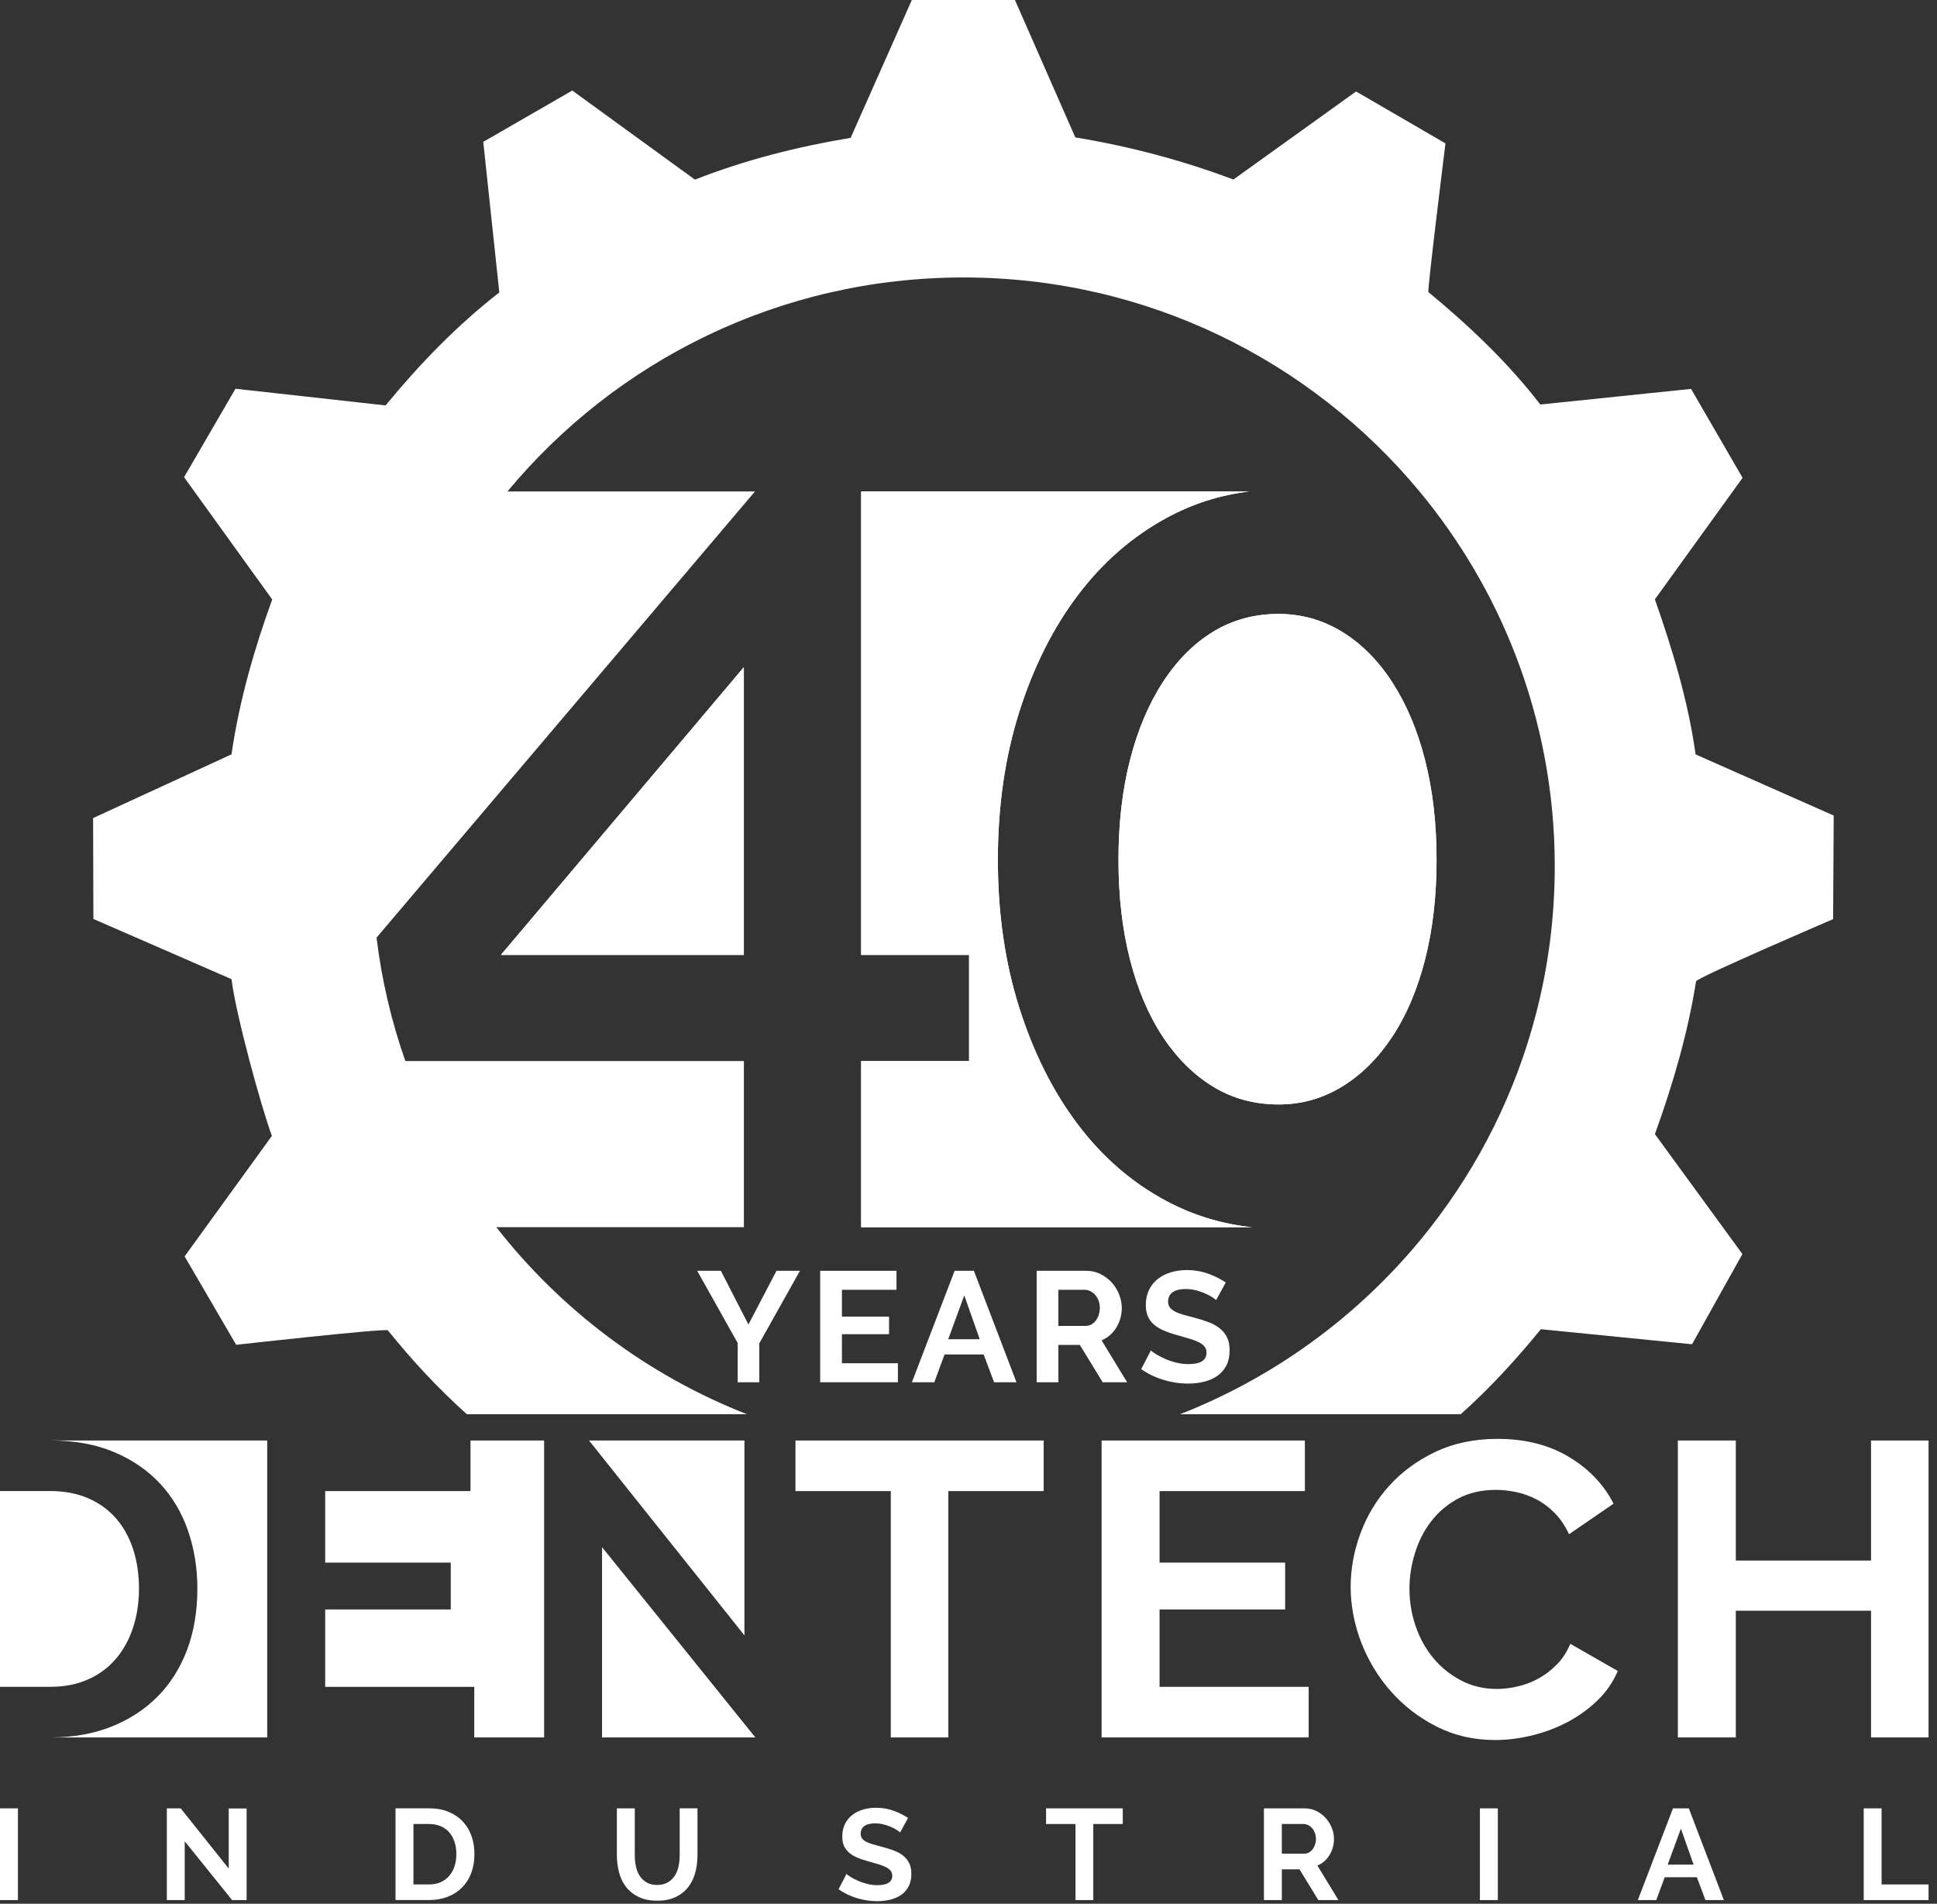 <svg width="173" height="170" viewBox="0 0 173 170" fill="none" xmlns="http://www.w3.org/2000/svg">
<rect x="0" y="0" width="173" height="170" fill="#333333" stroke="none"/>
<path d="M64.382 113.48L66.845 118.276L69.351 113.48H71.448L67.816 119.956V123.434H65.886V119.929L62.267 113.48H64.382Z" fill="white"/>
<path d="M80.195 123.434H73.253V113.48H80.068V115.176H75.195V117.572H79.404V119.141H75.195V121.735H80.195V123.434Z" fill="white"/>
<path d="M86.982 113.48L90.785 123.434H88.784L87.854 120.954H84.361L83.446 123.434H81.445L85.261 113.48H86.982ZM87.503 119.592L86.123 115.679L84.687 119.592H87.503Z" fill="white"/>
<path d="M92.587 123.434V113.48H97.007C97.466 113.48 97.891 113.576 98.282 113.768C98.673 113.959 99.008 114.212 99.29 114.524C99.573 114.836 99.793 115.191 99.951 115.59C100.109 115.988 100.19 116.386 100.19 116.788C100.19 117.433 100.029 118.02 99.703 118.548C99.38 119.076 98.94 119.456 98.388 119.691L100.667 123.434H98.484L96.443 120.098H94.529V123.434H92.587ZM94.529 118.403H96.964C97.141 118.403 97.308 118.36 97.463 118.276C97.618 118.193 97.752 118.079 97.863 117.934C97.975 117.788 98.065 117.619 98.13 117.421C98.195 117.223 98.229 117.013 98.229 116.791C98.229 116.569 98.192 116.343 98.118 116.145C98.043 115.951 97.941 115.778 97.814 115.633C97.687 115.488 97.541 115.376 97.376 115.296C97.212 115.216 97.044 115.176 96.877 115.176H94.526V118.4L94.529 118.403Z" fill="white"/>
<path d="M108.608 116.09C108.543 116.025 108.422 115.935 108.248 115.824C108.075 115.713 107.864 115.602 107.616 115.494C107.368 115.386 107.098 115.296 106.806 115.219C106.514 115.145 106.22 115.108 105.919 115.108C105.385 115.108 104.985 115.207 104.722 115.401C104.458 115.599 104.328 115.874 104.328 116.229C104.328 116.436 104.377 116.606 104.477 116.741C104.576 116.877 104.719 116.998 104.905 117.1C105.094 117.202 105.33 117.297 105.615 117.381C105.9 117.464 106.232 117.554 106.608 117.646C107.095 117.776 107.538 117.918 107.938 118.066C108.338 118.215 108.673 118.403 108.953 118.628C109.229 118.854 109.443 119.123 109.595 119.434C109.744 119.746 109.821 120.132 109.821 120.593C109.821 121.127 109.719 121.581 109.52 121.961C109.319 122.34 109.046 122.646 108.704 122.878C108.363 123.113 107.966 123.282 107.523 123.39C107.079 123.499 106.611 123.551 106.121 123.551C105.37 123.551 104.629 123.44 103.897 123.214C103.164 122.989 102.507 122.674 101.927 122.26L102.786 120.593C102.87 120.676 103.022 120.787 103.245 120.923C103.465 121.059 103.726 121.195 104.027 121.331C104.328 121.466 104.66 121.581 105.026 121.673C105.392 121.766 105.767 121.812 106.152 121.812C107.222 121.812 107.758 121.473 107.758 120.79C107.758 120.574 107.696 120.392 107.575 120.244C107.454 120.095 107.281 119.963 107.054 119.851C106.828 119.74 106.555 119.635 106.238 119.543C105.919 119.45 105.562 119.345 105.168 119.234C104.691 119.104 104.275 118.959 103.921 118.808C103.568 118.656 103.276 118.471 103.04 118.261C102.805 118.051 102.628 117.807 102.513 117.532C102.398 117.257 102.336 116.927 102.336 116.544C102.336 116.04 102.429 115.59 102.619 115.197C102.808 114.805 103.068 114.478 103.4 114.215C103.732 113.953 104.12 113.755 104.563 113.619C105.004 113.483 105.478 113.415 105.984 113.415C106.688 113.415 107.336 113.527 107.929 113.746C108.521 113.965 109.036 114.225 109.477 114.524L108.618 116.093L108.608 116.09Z" fill="white"/>
<path d="M66.435 85.273H44.738L66.435 59.578V85.273ZM76.913 109.589V94.754H86.551V85.273H76.913V43.89H111.58C108.974 44.199 106.514 44.983 104.207 46.237C101.136 47.905 98.493 50.206 96.272 53.14C94.051 56.073 92.305 59.554 91.033 63.575C89.761 67.596 89.122 71.999 89.122 76.78C89.122 81.561 89.758 85.964 91.033 89.985C92.308 94.006 94.054 97.487 96.272 100.42C98.49 103.354 101.136 105.636 104.207 107.267C106.589 108.533 109.129 109.305 111.828 109.586H76.913V109.589ZM119.831 97.051C118.1 98.101 116.223 98.626 114.198 98.626C112.042 98.626 110.1 98.101 108.369 97.051C106.639 96.001 105.137 94.516 103.862 92.595C102.588 90.677 101.61 88.373 100.925 85.693C100.239 83.012 99.895 80.041 99.895 76.78C99.895 73.519 100.239 70.548 100.925 67.867C101.61 65.187 102.591 62.867 103.862 60.91C105.137 58.952 106.639 57.451 108.369 56.398C110.1 55.348 112.042 54.823 114.198 54.823C116.22 54.823 118.1 55.348 119.831 56.398C121.562 57.448 123.063 58.952 124.338 60.91C125.613 62.867 126.59 65.187 127.275 67.867C127.961 70.548 128.305 73.519 128.305 76.78C128.305 80.041 127.961 83.012 127.275 85.693C126.59 88.373 125.609 90.674 124.338 92.595C123.063 94.516 121.562 96.001 119.831 97.051Z" fill="white"/>
<path d="M96.272 100.42C94.051 97.487 92.305 94.006 91.033 89.985C89.761 85.964 89.122 81.561 89.122 76.78C89.122 71.999 89.758 67.596 91.033 63.575C92.308 59.554 94.054 56.077 96.272 53.14C98.49 50.206 101.136 47.905 104.207 46.237C106.518 44.983 108.974 44.202 111.58 43.89H76.913V85.273H86.551V94.754H76.913V109.589H111.828C109.129 109.305 106.589 108.533 104.207 107.27C101.136 105.64 98.493 103.357 96.272 100.424L96.272 100.42Z" fill="white"/>
<path d="M127.275 85.693C127.961 83.012 128.305 80.041 128.305 76.78C128.305 73.519 127.961 70.548 127.275 67.867C126.59 65.187 125.609 62.867 124.338 60.91C123.063 58.952 121.562 57.451 119.831 56.398C118.1 55.348 116.223 54.823 114.198 54.823C112.042 54.823 110.1 55.348 108.369 56.398C106.639 57.448 105.137 58.952 103.862 60.91C102.588 62.867 101.61 65.187 100.925 67.867C100.239 70.548 99.895 73.519 99.895 76.78C99.895 80.041 100.239 83.012 100.925 85.693C101.61 88.373 102.591 90.674 103.862 92.595C105.137 94.516 106.639 96.001 108.369 97.051C110.1 98.101 112.042 98.626 114.198 98.626C116.22 98.626 118.1 98.101 119.831 97.051C121.562 96.001 123.063 94.516 124.338 92.595C125.613 90.677 126.59 88.373 127.275 85.693Z" fill="white"/>
<path d="M66.435 85.273V59.578L44.738 85.273H66.435Z" fill="white"/>
<path d="M163.722 82.076L163.775 72.827L151.439 67.367C150.775 62.617 149.388 58.028 147.803 53.522L155.635 42.67L151.035 34.727L137.57 36.123C134.676 32.365 131.221 29.097 127.573 26.08C127.502 25.651 129.099 12.804 129.099 12.804L121.115 8.168L110.162 16.031C105.596 14.317 100.863 13.06 96.04 12.27L90.648 0H81.439L75.974 12.31C71.225 13.097 66.541 14.283 62.065 16.04L51.112 8.085L43.162 12.668L44.595 26.114C40.808 29.06 37.48 32.507 34.437 36.203L21.031 34.715L16.44 42.611L24.312 53.532C22.758 57.818 21.384 62.475 20.677 67.361L8.316 73.052L8.341 82.061L20.68 87.44C21.04 90.513 23.317 98.82 24.284 101.433L16.489 112.193L21.093 120.089C21.093 120.089 34.325 118.607 34.638 118.795C36.794 121.473 39.139 123.996 41.698 126.29H66.712C57.819 122.804 50.104 116.982 44.329 109.586H66.439V94.75H36.205C34.967 91.233 34.093 87.542 33.63 83.728L67.428 43.887H45.321C55.008 32.217 69.655 24.777 86.052 24.777C102.448 24.777 117.095 32.217 126.782 43.887C130.386 48.232 133.302 53.164 135.365 58.516C137.62 64.365 138.861 70.714 138.861 77.354C138.861 81.885 138.284 86.285 137.201 90.479C135.38 97.53 132.13 104.006 127.775 109.586C122.002 116.982 114.288 122.804 105.392 126.29H130.458C133.063 123.977 135.424 121.383 137.62 118.696L151.122 120.04L155.62 111.986L147.806 101.276C149.41 96.835 150.738 92.304 151.482 87.626C151.681 87.246 163.725 82.076 163.725 82.076H163.722Z" fill="white"/>
<path d="M7.894 149.959C8.881 149.511 9.706 148.893 10.37 148.109C11.033 147.324 11.539 146.398 11.889 145.326C12.24 144.255 12.414 143.1 12.414 141.852C12.414 140.604 12.24 139.412 11.889 138.341C11.539 137.269 11.027 136.349 10.351 135.577C9.675 134.805 8.843 134.209 7.857 133.785C6.867 133.362 5.751 133.149 4.501 133.149H0V150.629H4.501C5.776 150.629 6.908 150.403 7.894 149.955V149.959Z" fill="white"/>
<path d="M42.021 133.152H29.043V139.539H40.259V143.723H29.043V150.632H42.359V155.15H48.597V128.634H42.021V133.152Z" fill="white"/>
<path d="M10.221 129.681C11.858 130.379 13.226 131.324 14.328 132.519C15.429 133.714 16.254 135.113 16.803 136.719C17.352 138.325 17.628 140.036 17.628 141.855C17.628 143.872 17.321 145.697 16.71 147.327C16.096 148.958 15.215 150.354 14.064 151.509C12.913 152.667 11.533 153.563 9.92 154.199C8.307 154.835 6.498 155.15 4.501 155.15H23.866V128.634H4.501C6.675 128.634 8.583 128.983 10.221 129.681Z" fill="white"/>
<path d="M66.488 128.634H52.607L66.488 146.036V128.634Z" fill="white"/>
<path d="M53.771 155.15H67.462L53.771 138.159V155.15Z" fill="white"/>
<path d="M71.045 133.152H79.559V155.15H84.696V133.152H93.214V128.634H71.045V133.152Z" fill="white"/>
<path d="M116.881 150.632H103.565V143.723H114.781V139.539H103.565V133.152H116.543V128.634H98.388V155.15H116.881V150.632Z" fill="white"/>
<path d="M139.05 148.633C138.551 149.143 138.005 149.56 137.418 149.884C136.832 150.208 136.212 150.443 135.56 150.594C134.909 150.743 134.285 150.82 133.684 150.82C132.533 150.82 131.475 150.57 130.514 150.073C129.552 149.575 128.724 148.914 128.038 148.093C127.35 147.271 126.819 146.32 126.444 145.236C126.069 144.152 125.883 143.028 125.883 141.858C125.883 140.811 126.044 139.761 126.37 138.702C126.695 137.642 127.176 136.697 127.815 135.864C128.454 135.03 129.251 134.35 130.216 133.828C131.177 133.306 132.31 133.044 133.609 133.044C134.208 133.044 134.822 133.112 135.449 133.248C136.072 133.384 136.674 133.603 137.248 133.903C137.822 134.202 138.361 134.607 138.861 135.116C139.36 135.626 139.785 136.256 140.136 137.003L144.112 134.276C143.237 132.559 141.904 131.163 140.117 130.095C138.327 129.023 136.209 128.489 133.758 128.489C131.683 128.489 129.831 128.875 128.206 129.647C126.58 130.419 125.206 131.429 124.08 132.673C122.954 133.918 122.098 135.332 121.512 136.914C120.926 138.495 120.631 140.094 120.631 141.713C120.631 143.331 120.951 145.066 121.586 146.697C122.225 148.328 123.113 149.785 124.251 151.067C125.389 152.349 126.745 153.389 128.321 154.186C129.896 154.983 131.633 155.381 133.535 155.381C134.611 155.381 135.709 155.245 136.835 154.97C137.961 154.696 139.016 154.297 140.005 153.775C140.992 153.253 141.882 152.611 142.67 151.851C143.458 151.092 144.062 150.215 144.491 149.217L140.25 146.79C139.949 147.512 139.549 148.127 139.05 148.64V148.633Z" fill="white"/>
<path d="M167.109 139.354H155.031V128.634H149.854V155.15H155.031V143.835H167.109V155.15H172.246V128.634H167.109V139.354Z" fill="white"/>
<path d="M1.601 161.484H0V169.674H1.601V161.484Z" fill="white"/>
<path d="M20.429 166.86L16.139 161.484H14.901V169.674H16.499V164.424L20.73 169.674H22.026V161.493H20.429V166.86Z" fill="white"/>
<path d="M41.354 162.682C41.013 162.311 40.591 162.021 40.085 161.805C39.58 161.589 38.99 161.481 38.317 161.481H35.327V169.671H38.317C38.934 169.671 39.493 169.572 39.992 169.377C40.492 169.183 40.916 168.905 41.273 168.547C41.627 168.188 41.9 167.759 42.089 167.256C42.278 166.752 42.374 166.187 42.374 165.566C42.374 165.004 42.291 164.476 42.12 163.979C41.949 163.482 41.695 163.05 41.354 162.682ZM40.6 166.641C40.492 166.972 40.337 167.259 40.132 167.5C39.927 167.741 39.673 167.932 39.366 168.071C39.062 168.21 38.711 168.278 38.317 168.278H36.928V162.88H38.317C38.705 162.88 39.049 162.945 39.353 163.074C39.657 163.204 39.915 163.389 40.123 163.627C40.33 163.865 40.489 164.149 40.597 164.479C40.706 164.81 40.758 165.171 40.758 165.563C40.758 165.956 40.706 166.305 40.597 166.635L40.6 166.641Z" fill="white"/>
<path d="M60.706 165.659C60.706 165.999 60.672 166.326 60.607 166.644C60.542 166.962 60.43 167.246 60.272 167.494C60.114 167.741 59.906 167.938 59.645 168.093C59.388 168.247 59.069 168.324 58.69 168.324C58.312 168.324 58.008 168.25 57.75 168.099C57.496 167.948 57.288 167.75 57.13 167.506C56.972 167.259 56.86 166.978 56.795 166.657C56.73 166.339 56.696 166.005 56.696 165.659V161.484H55.095V165.659C55.095 166.19 55.16 166.7 55.287 167.194C55.415 167.685 55.622 168.117 55.908 168.491C56.193 168.865 56.565 169.164 57.028 169.39C57.487 169.618 58.045 169.729 58.703 169.729C59.36 169.729 59.881 169.621 60.337 169.405C60.793 169.189 61.165 168.899 61.457 168.528C61.745 168.158 61.959 167.728 62.093 167.237C62.229 166.746 62.294 166.218 62.294 165.656V161.481H60.706V165.659Z" fill="white"/>
<path d="M80.676 165.718C80.45 165.532 80.17 165.378 79.842 165.254C79.513 165.131 79.147 165.017 78.747 164.908C78.436 164.831 78.167 164.757 77.931 164.689C77.695 164.621 77.5 164.544 77.345 164.458C77.189 164.374 77.072 164.275 76.991 164.164C76.91 164.053 76.87 163.911 76.87 163.744C76.87 163.451 76.979 163.225 77.196 163.065C77.413 162.904 77.742 162.824 78.182 162.824C78.43 162.824 78.672 162.855 78.911 162.917C79.15 162.978 79.373 163.052 79.578 163.142C79.783 163.232 79.956 163.321 80.099 163.414C80.242 163.506 80.341 163.58 80.394 163.633L81.101 162.342C80.738 162.095 80.313 161.882 79.826 161.703C79.339 161.524 78.806 161.431 78.226 161.431C77.807 161.431 77.419 161.487 77.056 161.598C76.693 161.709 76.374 161.873 76.101 162.089C75.828 162.305 75.611 162.574 75.459 162.895C75.304 163.219 75.226 163.587 75.226 164.004C75.226 164.319 75.276 164.59 75.372 164.816C75.468 165.044 75.614 165.242 75.806 165.415C75.998 165.588 76.24 165.739 76.529 165.866C76.817 165.992 77.162 166.11 77.556 166.218C77.881 166.311 78.173 166.394 78.436 166.471C78.7 166.548 78.924 166.632 79.11 166.724C79.296 166.817 79.438 166.925 79.538 167.049C79.637 167.172 79.69 167.32 79.69 167.499C79.69 168.062 79.249 168.343 78.368 168.343C78.052 168.343 77.742 168.306 77.441 168.228C77.14 168.151 76.864 168.058 76.619 167.944C76.371 167.833 76.157 167.722 75.977 167.611C75.794 167.499 75.67 167.41 75.601 167.339L74.894 168.71C75.372 169.05 75.915 169.309 76.516 169.494C77.118 169.68 77.729 169.772 78.347 169.772C78.747 169.772 79.131 169.729 79.5 169.64C79.866 169.55 80.192 169.411 80.474 169.22C80.757 169.028 80.98 168.775 81.147 168.463C81.312 168.151 81.396 167.777 81.396 167.339C81.396 166.962 81.334 166.644 81.21 166.388C81.085 166.131 80.909 165.909 80.682 165.724L80.676 165.718Z" fill="white"/>
<path d="M93.428 162.88H96.058V169.674H97.646V162.88H100.277V161.484H93.428V162.88Z" fill="white"/>
<path d="M117.659 166.595C118.115 166.403 118.475 166.088 118.742 165.656C119.009 165.221 119.142 164.739 119.142 164.208C119.142 163.877 119.077 163.547 118.947 163.223C118.816 162.895 118.633 162.605 118.401 162.345C118.168 162.089 117.892 161.879 117.573 161.722C117.253 161.564 116.903 161.484 116.524 161.484H112.886V169.674H114.486V166.928H116.062L117.743 169.674H119.539L117.663 166.595H117.659ZM117.449 164.723C117.396 164.884 117.321 165.026 117.228 165.143C117.135 165.264 117.027 165.356 116.899 165.428C116.772 165.495 116.636 165.533 116.487 165.533H114.483V162.88H116.419C116.558 162.88 116.695 162.914 116.831 162.979C116.968 163.043 117.086 163.136 117.191 163.256C117.297 163.377 117.377 163.516 117.439 163.676C117.501 163.837 117.532 164.016 117.532 164.208C117.532 164.399 117.504 164.566 117.452 164.726L117.449 164.723Z" fill="white"/>
<path d="M133.777 161.484H132.176V169.674H133.777V161.484Z" fill="white"/>
<path d="M150.834 161.484H149.419L146.28 169.674H147.927L148.681 167.633H151.553L152.32 169.674H153.964L150.834 161.484ZM148.945 166.511L150.127 163.294L151.262 166.511H148.945Z" fill="white"/>
<path d="M168.052 161.484H166.455V169.674H172.246V168.278H168.052V161.484Z" fill="white"/>
</svg>
